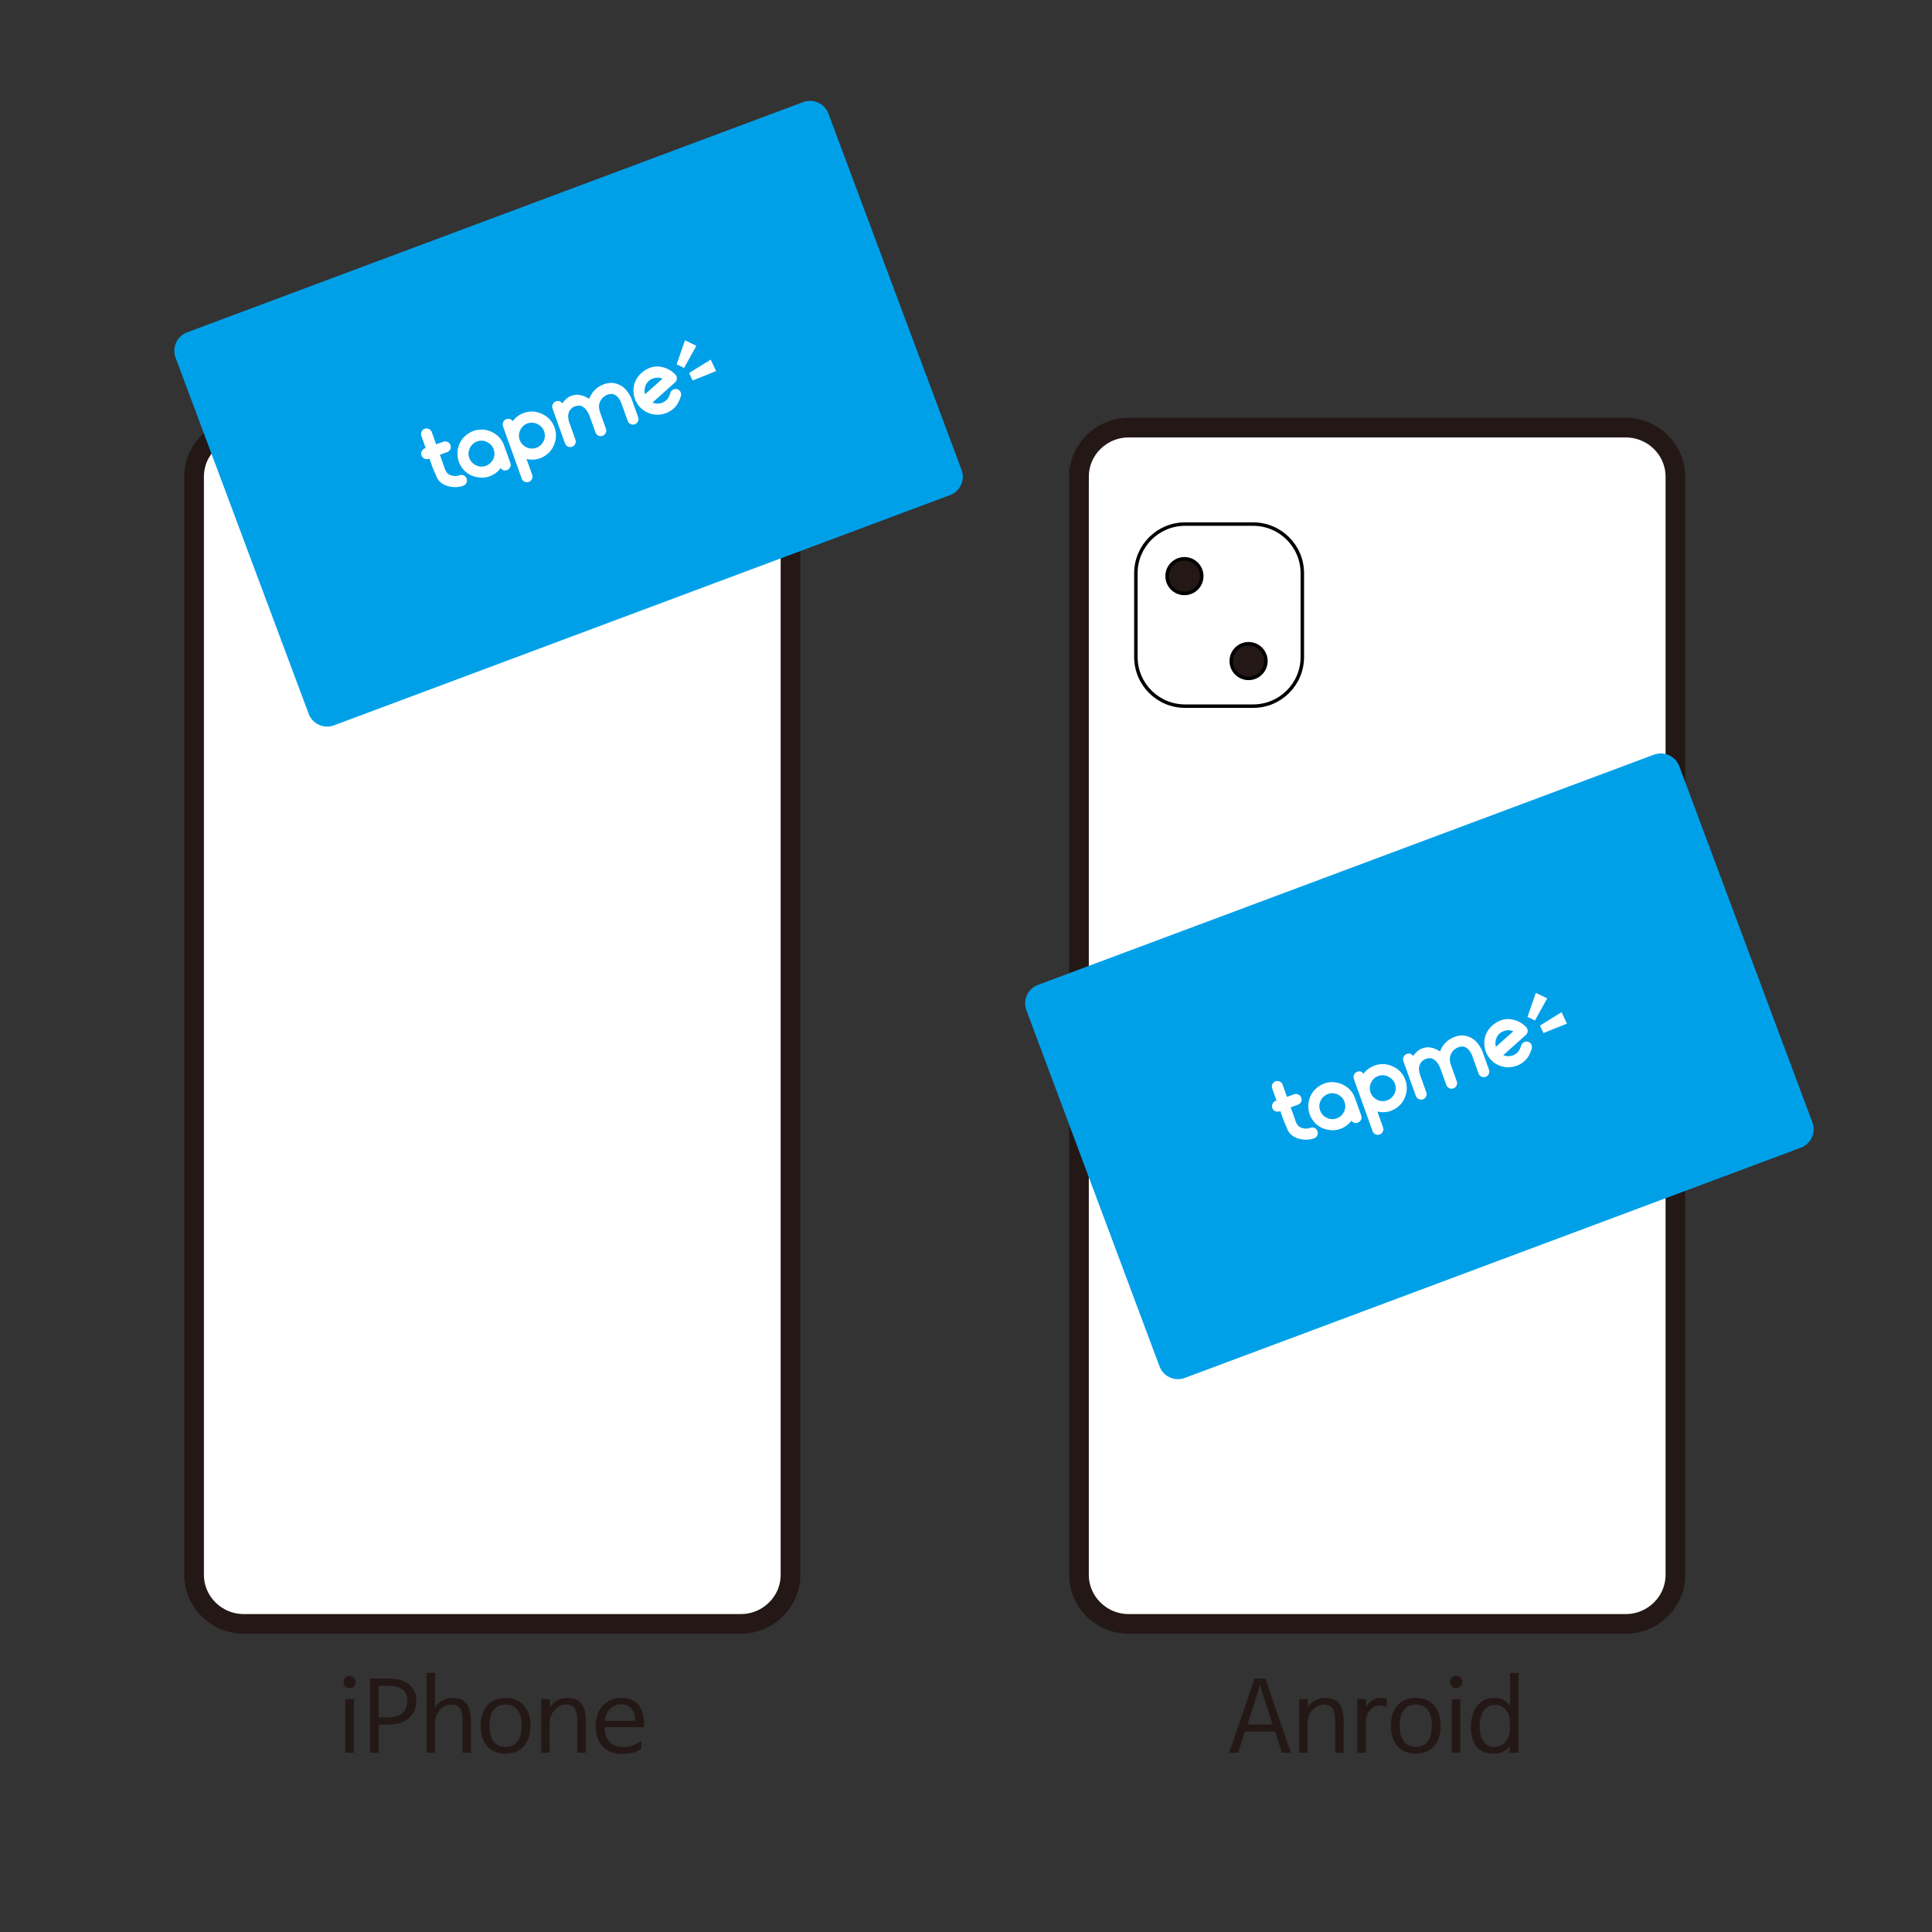 <?xml version="1.0" encoding="utf-8"?>
<!-- Generator: Adobe Illustrator 16.0.0, SVG Export Plug-In . SVG Version: 6.00 Build 0)  -->
<!DOCTYPE svg PUBLIC "-//W3C//DTD SVG 1.1//EN" "http://www.w3.org/Graphics/SVG/1.1/DTD/svg11.dtd">
<svg version="1.1" id="Layer_1" xmlns="http://www.w3.org/2000/svg" xmlns:xlink="http://www.w3.org/1999/xlink" x="0px" y="0px"
	 width="1417.32px" height="1417.32px" viewBox="0 0 1417.32 1417.32" style="enable-background:new 0 0 1417.32 1417.32;"
	 xml:space="preserve">
<rect x="0" y="0" width="1417.32" height="1417.32" fill="#333333" stroke="none"/>
<style type="text/css">
<![CDATA[
	.st0{fill:none;stroke:#000000;stroke-width:2.544;stroke-miterlimit:10;}
	.st1{fill:#231815;}
	.st2{fill:#FFFFFF;}
	.st3{fill:#231815;stroke:#000000;stroke-width:2.544;stroke-miterlimit:10;}
	.st4{fill:#00A0E9;}
	.st5{fill:#FFFFFF;stroke:#231815;stroke-width:14.421;stroke-miterlimit:10;}
]]>
</style>
<path class="st5" d="M791.55,349.75c0-19.912,16.334-36.054,36.478-36.054h364.571c20.146,0,36.477,16.142,36.477,36.054v805.488
	c0,19.911-16.33,36.053-36.477,36.053H828.027c-20.144,0-36.478-16.142-36.478-36.053V349.75z"/>
<g>
	<path class="st4" d="M1329.569,823.385c2.787,7.46-0.999,15.77-8.461,18.557l-451.916,168.906
		c-7.462,2.787-15.771-1.001-18.562-8.461l-97.659-261.296c-2.789-7.463,1.001-15.77,8.462-18.56l451.918-168.903
		c7.46-2.79,15.77,0.999,18.557,8.458L1329.569,823.385z"/>
	<g>
		<polygon class="st2" points="1129.703,752.359 1132.281,757.844 1149.51,750.923 1145.569,742.537 		"/>
		<polygon class="st2" points="1120.574,746.009 1126.034,748.63 1135.034,732.397 1126.68,728.373 		"/>
		<g>
			<path class="st2" d="M1110.19,756.552l-12.773,11.402c-0.502-1.675-0.534-3.336-0.089-4.988c0.822-3.279,2.777-5.47,5.872-6.578
				c0.467-0.169,0.948-0.303,1.44-0.41C1106.494,755.576,1108.345,755.77,1110.19,756.552 M1102.82,774.066l16.534-14.806
				c0.018-0.008,0.037-0.025,0.052-0.055c0.064-0.021,0.104-0.048,0.119-0.075c0.018-0.005,0.035-0.029,0.05-0.06
				c0.015-0.024,0.042-0.05,0.085-0.064l0.039-0.087l-0.01-0.029c0.043-0.018,0.085-0.043,0.119-0.077
				c0.018-0.008,0.035-0.03,0.05-0.06l0.053-0.05c0.042-0.09,0.079-0.154,0.114-0.188c0.015-0.03,0.037-0.06,0.074-0.1l0.042-0.085
				c0.011-0.029,0.025-0.06,0.04-0.087l0.05-0.057l0.024-0.04l0.008-0.079c0.013-0.027,0.027-0.055,0.042-0.085l0.072-0.099
				c0.003-0.048,0.022-0.104,0.05-0.162c0.035-0.037,0.047-0.066,0.039-0.087l0.03-0.119l0.013-0.074l0.06-0.132l0.01-0.074
				c0.015-0.027,0.024-0.058,0.04-0.088c0.005-0.049,0.005-0.084-0.006-0.108c0.038-0.035,0.053-0.065,0.045-0.085l-0.005-0.109
				l0.011-0.074l0.01-0.074l-0.003-0.107l-0.013-0.034l0.043-0.087c0.005-0.05,0.002-0.085-0.003-0.107
				c0.015-0.027,0.018-0.052,0.01-0.074l-0.005-0.107c-0.012-0.042-0.015-0.079-0.002-0.108l-0.035-0.095
				c0.037-0.035,0.05-0.064,0.042-0.09l-0.013-0.029c-0.007-0.095-0.012-0.174-0.012-0.249l-0.07-0.188
				c-0.015-0.045-0.02-0.079-0.004-0.109l-0.276-0.77c-0.015-0.04-0.047-0.1-0.099-0.18l-0.067-0.188l-0.035,0.01l-0.022-0.064
				c-0.022-0.064-0.047-0.104-0.077-0.114l-0.024-0.064c-0.005-0.022-0.04-0.047-0.097-0.074l-0.013-0.032
				c-0.008-0.022-0.025-0.038-0.055-0.053l-0.035-0.094l-0.042-0.025l-0.022-0.064c-0.029-0.01-0.052-0.037-0.069-0.085
				c-0.089-0.059-0.164-0.131-0.216-0.203c-2.494-2.529-5.418-4.235-8.767-5.133c-3.354-0.889-6.533-0.797-9.542,0.281l-0.576,0.206
				c-3.351,1.396-6.073,3.44-8.16,6.141c-2.166,2.817-3.339,5.994-3.518,9.524c-0.117,2.425,0.214,4.725,0.994,6.9
				c0.688,1.918,1.719,3.727,3.1,5.426c0.124,0.145,0.248,0.293,0.373,0.442c0.119,0.124,0.235,0.253,0.353,0.378
				c1.532,1.59,3.284,2.852,5.257,3.785c3.562,1.682,7.303,2.111,11.218,1.287c0.84-0.206,1.664-0.455,2.479-0.745
				c2.832-1.019,5.246-2.676,7.238-4.979c1.496-1.739,2.787-4.342,3.878-7.815c0.161-0.755,0.116-1.485-0.137-2.188
				c-0.106-0.3-0.253-0.605-0.442-0.926c-0.599-0.939-1.445-1.525-2.539-1.759c-0.757-0.164-1.5-0.114-2.221,0.146
				c-0.3,0.106-0.583,0.256-0.85,0.449c-0.934,0.626-1.529,1.485-1.783,2.586c-0.604,1.881-1.292,3.276-2.066,4.206
				c-1.108,1.267-2.465,2.181-4.064,2.757l-0.291,0.104c-1.756,0.532-3.487,0.576-5.189,0.124
				C1103.736,774.411,1103.274,774.264,1102.82,774.066 M1038.672,803.984c0.383,1.068,1.084,1.839,2.095,2.318
				c1.016,0.479,2.054,0.529,3.122,0.146c1.044-0.378,1.807-1.07,2.285-2.084c0.478-1.012,0.527-2.055,0.145-3.118l-4.586-12.798
				c-0.834-2.732-0.988-4.953-0.452-6.66c0.529-1.707,1.521-3.083,2.977-4.136c0.549-0.343,1.125-0.619,1.722-0.833
				c1.149-0.414,2.367-0.581,3.644-0.514c2.755,0.576,5.033,2.867,6.827,6.866l4.585,12.801c0.383,1.063,1.078,1.838,2.095,2.315
				c1.014,0.479,2.044,0.533,3.088,0.156c1.067-0.38,1.838-1.078,2.32-2.092c0.479-1.014,0.526-2.057,0.146-3.12l-4.589-12.798
				c-0.395-1.973-0.566-3.225-0.512-3.751c0.05-1.195,0.351-2.378,0.899-3.533c0.805-1.709,2.042-3.067,3.701-4.073
				c0.552-0.343,1.123-0.619,1.725-0.832c1.13-0.405,2.322-0.566,3.576-0.49c1.546,0.338,2.865,1.138,3.963,2.391
				c1.101,1.254,1.979,2.771,2.641,4.556l4.588,12.801c0.38,1.062,1.081,1.835,2.094,2.312c1.014,0.481,2.043,0.536,3.091,0.159
				c1.085-0.388,1.858-1.088,2.317-2.095c0.478-1.013,0.524-2.054,0.145-3.117l-4.586-12.798c-0.864-2.41-2.23-4.75-4.102-7.014
				c-2.293-2.839-5.544-4.622-9.752-5.353c-2.315-0.085-4.51,0.243-6.578,0.988c-1.406,0.502-2.772,1.188-4.104,2.047
				c-3.18,2.201-5.436,5.078-6.758,8.635c-3.592-2.156-6.865-3.138-9.827-2.943c-1.257,0.187-2.452,0.479-3.582,0.887
				c-2.111,0.755-4.253,2.571-6.424,5.445c-1.197-1.664-2.747-2.161-4.646-1.48c-1.065,0.383-1.833,1.093-2.305,2.126
				c-0.479,1.017-0.532,2.047-0.159,3.091L1038.672,803.984z M1011.186,789.323c2.784-0.948,5.47-0.646,8.051,0.909
				c1.987,1.186,3.344,2.782,4.059,4.787c0.214,0.597,0.373,1.239,0.478,1.926c0.37,2.586-0.233,4.933-1.813,7.034
				c-1.178,1.556-2.618,2.639-4.322,3.247c-0.596,0.214-1.242,0.375-1.926,0.475c-2.184,0.353-4.255-0.09-6.207-1.312
				c-1.963-1.178-3.319-2.808-4.066-4.899c-0.872-2.429-0.74-4.849,0.396-7.253C1006.97,791.834,1008.754,790.198,1011.186,789.323
				 M1008.529,781.612l-0.094,0.035c-2.268,0.859-4.305,2.097-6.111,3.704c-0.758,0.705-1.445,1.48-2.052,2.327
				c-1.192-1.645-2.737-2.126-4.636-1.445c-1.068,0.382-1.836,1.091-2.308,2.126c-0.479,1.014-0.528,2.042-0.153,3.086
				l13.744,38.359c0.391,1.088,1.086,1.858,2.092,2.315c1.016,0.481,2.052,0.531,3.123,0.146c1.043-0.372,1.806-1.065,2.282-2.084
				c0.512-0.999,0.569-2.042,0.179-3.13l-4.163-11.613c3.46,0.782,6.731,0.618,9.827-0.489c1.131-0.405,2.23-0.93,3.297-1.578
				c3.542-2.134,6.009-5.194,7.395-9.184c1.422-4.02,1.438-7.974,0.045-11.856c-1.612-4.499-4.628-7.808-9.045-9.935
				C1017.527,780.326,1013.051,780.062,1008.529,781.612 M971.539,794.833l-0.098,0.035c-2.287,0.867-4.33,2.126-6.118,3.78
				c-3.033,2.817-4.824,6.312-5.376,10.481c-0.402,2.911-0.129,5.69,0.82,8.334c0.397,1.107,0.914,2.179,1.545,3.202
				c2.491,4.134,6.131,6.776,10.926,7.922c3.552,0.847,6.896,0.705,10.03-0.418c1.13-0.402,2.229-0.929,3.294-1.574
				c1.926-1.15,3.558-2.639,4.898-4.467c1.213,1.637,2.768,2.116,4.668,1.434c1.043-0.375,1.816-1.073,2.318-2.095
				c0.479-1.013,0.523-2.054,0.144-3.12l-4.586-12.798c-1.612-4.496-4.628-7.81-9.045-9.932
				C980.536,793.546,976.06,793.283,971.539,794.833 M974.194,802.543c2.784-0.949,5.489-0.655,8.11,0.885
				c1.942,1.183,3.264,2.762,3.979,4.749c0.219,0.616,0.383,1.279,0.495,1.982c0.414,2.574-0.188,4.919-1.812,7.04
				c-1.175,1.556-2.616,2.636-4.322,3.249c-0.597,0.214-1.237,0.368-1.925,0.473c-2.201,0.308-4.271-0.135-6.211-1.312
				c-1.96-1.178-3.316-2.808-4.066-4.899c-0.869-2.429-0.735-4.849,0.397-7.253C969.993,805.097,971.777,803.458,974.194,802.543
				 M964.047,835.058c1.062-0.38,1.838-1.08,2.317-2.094c0.475-1.014,0.524-2.052,0.142-3.117c-0.38-1.066-1.083-1.849-2.102-2.354
				c-1.009-0.457-2.045-0.491-3.11-0.111c-2.37,0.848-4.765,0.748-7.188-0.315c-1.352-0.547-2.436-1.724-3.25-3.527
				c-0.134-0.308-0.278-0.671-0.422-1.073c-0.14-0.383-0.283-0.824-0.438-1.326c-0.442-1.307-0.711-2.077-0.795-2.313l-2.325-6.495
				l5.276-1.889c1.049-0.377,1.813-1.061,2.301-2.052c0.496-1.021,0.556-2.077,0.164-3.165c-0.373-1.043-1.078-1.803-2.114-2.275
				c-1.021-0.499-2.055-0.562-3.101-0.188l-5.278,1.893l-3.165-8.938c-0.373-1.044-1.081-1.799-2.114-2.275
				c-1.001-0.507-2.034-0.566-3.103-0.185c-1.063,0.381-1.838,1.078-2.317,2.092c-0.47,1.036-0.52,2.077-0.147,3.12l3.2,8.929
				l-0.641,0.229c-1.044,0.372-1.802,1.078-2.273,2.111c-0.499,1.023-0.563,2.057-0.188,3.1c0.39,1.089,1.101,1.868,2.139,2.341
				c1.009,0.457,2.032,0.496,3.075,0.124l0.642-0.229l2.295,6.503l3.4,7.987c1.754,3.008,4.594,4.985,8.519,5.939
				C957.099,836.429,960.631,836.283,964.047,835.058"/>
		</g>
	</g>
</g>
<g>
	<path class="st0" d="M955.389,481.976c0,19.91-16.142,36.052-36.055,36.052h-49.992c-19.911,0-36.053-16.142-36.053-36.052v-61.442
		c0-19.91,16.142-36.053,36.053-36.053h49.992c19.913,0,36.055,16.143,36.055,36.053V481.976z"/>
	<circle class="st3" cx="915.961" cy="484.959" r="12.719"/>
	<circle class="st3" cx="868.901" cy="422.638" r="12.719"/>
</g>
<path class="st5" d="M142.384,349.75c0-19.912,16.332-36.054,36.477-36.054h364.572c20.145,0,36.477,16.142,36.477,36.054v805.488
	c0,19.911-16.332,36.053-36.477,36.053H178.861c-20.145,0-36.477-16.142-36.477-36.053V349.75z"/>
<g>
	<path class="st4" d="M705.391,344.662c2.79,7.461-1.001,15.77-8.461,18.558L245.013,532.125c-7.461,2.789-15.771-1-18.559-8.46
		l-97.66-261.297c-2.789-7.461,1-15.77,8.461-18.558L589.172,74.905c7.461-2.788,15.771,0.999,18.559,8.46L705.391,344.662z"/>
	<g>
		<polygon class="st2" points="505.525,273.637 508.104,279.122 525.331,272.202 521.39,263.813 		"/>
		<polygon class="st2" points="496.397,267.286 501.857,269.908 510.856,253.673 502.5,249.651 		"/>
		<g>
			<path class="st2" d="M486.011,277.832l-12.772,11.4c-0.503-1.674-0.534-3.336-0.09-4.986c0.823-3.279,2.779-5.473,5.872-6.581
				c0.47-0.169,0.95-0.302,1.441-0.408C482.317,276.854,484.167,277.047,486.011,277.832 M478.642,295.344l16.535-14.807
				c0.019-0.007,0.037-0.024,0.052-0.053c0.064-0.022,0.103-0.048,0.118-0.077c0.019-0.005,0.036-0.027,0.05-0.057
				c0.015-0.026,0.043-0.05,0.087-0.064l0.039-0.088l-0.011-0.03c0.043-0.016,0.084-0.041,0.119-0.077
				c0.019-0.007,0.036-0.029,0.05-0.058l0.053-0.052c0.042-0.089,0.08-0.151,0.114-0.187c0.015-0.029,0.039-0.062,0.075-0.099
				l0.041-0.087c0.011-0.029,0.026-0.057,0.04-0.085l0.052-0.056l0.024-0.042l0.007-0.077c0.012-0.029,0.029-0.057,0.041-0.087
				l0.073-0.099c0.003-0.046,0.022-0.103,0.05-0.16c0.035-0.036,0.047-0.067,0.04-0.088l0.03-0.118l0.011-0.076l0.062-0.131
				l0.007-0.074c0.015-0.028,0.027-0.059,0.041-0.088c0.004-0.049,0.005-0.083-0.003-0.107c0.036-0.036,0.051-0.065,0.043-0.087
				l-0.004-0.106l0.008-0.077l0.012-0.073l-0.004-0.107l-0.014-0.035l0.043-0.087c0.005-0.05,0.002-0.086-0.003-0.107
				c0.015-0.029,0.019-0.053,0.01-0.075l-0.002-0.106c-0.014-0.042-0.018-0.081-0.004-0.108l-0.035-0.097
				c0.036-0.035,0.05-0.063,0.042-0.087l-0.013-0.032c-0.007-0.092-0.014-0.173-0.014-0.246l-0.068-0.191
				c-0.016-0.042-0.019-0.079-0.004-0.106l-0.277-0.771c-0.015-0.042-0.046-0.101-0.099-0.18l-0.067-0.189l-0.033,0.011
				l-0.023-0.066c-0.024-0.064-0.049-0.103-0.077-0.116l-0.023-0.064c-0.008-0.021-0.041-0.046-0.099-0.072l-0.012-0.033
				c-0.007-0.021-0.025-0.039-0.053-0.052l-0.035-0.095l-0.043-0.022l-0.022-0.064c-0.029-0.012-0.052-0.039-0.068-0.085
				c-0.092-0.061-0.167-0.133-0.218-0.206c-2.494-2.526-5.417-4.234-8.768-5.13c-3.351-0.891-6.531-0.799-9.54,0.279l-0.577,0.207
				c-3.351,1.395-6.072,3.44-8.159,6.139c-2.167,2.82-3.339,5.996-3.519,9.524c-0.117,2.425,0.215,4.726,0.994,6.901
				c0.688,1.92,1.72,3.727,3.099,5.425c0.125,0.146,0.249,0.293,0.375,0.442c0.118,0.127,0.235,0.253,0.35,0.378
				c1.534,1.592,3.285,2.854,5.258,3.787c3.563,1.682,7.303,2.112,11.217,1.287c0.842-0.206,1.666-0.454,2.479-0.745
				c2.834-1.017,5.248-2.675,7.239-4.977c1.496-1.739,2.789-4.345,3.879-7.815c0.162-0.755,0.117-1.485-0.135-2.189
				c-0.108-0.3-0.253-0.606-0.442-0.927c-0.6-0.938-1.448-1.525-2.541-1.758c-0.757-0.164-1.498-0.114-2.221,0.146
				c-0.299,0.107-0.583,0.256-0.849,0.448c-0.933,0.626-1.528,1.485-1.781,2.587c-0.605,1.879-1.293,3.278-2.068,4.207
				c-1.109,1.265-2.464,2.182-4.064,2.755l-0.291,0.104c-1.756,0.534-3.488,0.577-5.188,0.126
				C479.56,295.688,479.098,295.541,478.642,295.344 M414.494,325.263c0.381,1.066,1.082,1.838,2.094,2.316
				c1.015,0.479,2.055,0.528,3.123,0.146c1.044-0.375,1.806-1.069,2.285-2.083c0.479-1.012,0.525-2.055,0.144-3.117l-4.585-12.799
				c-0.833-2.733-0.988-4.954-0.454-6.66c0.53-1.707,1.523-3.084,2.976-4.136c0.55-0.342,1.126-0.618,1.723-0.832
				c1.151-0.414,2.366-0.581,3.643-0.513c2.756,0.576,5.033,2.865,6.829,6.866l4.586,12.799c0.381,1.063,1.078,1.839,2.093,2.315
				c1.014,0.479,2.044,0.533,3.088,0.158c1.069-0.381,1.838-1.081,2.319-2.094c0.481-1.014,0.528-2.056,0.148-3.12l-4.587-12.798
				c-0.396-1.973-0.566-3.225-0.514-3.75c0.052-1.195,0.351-2.377,0.899-3.534c0.808-1.709,2.043-3.067,3.703-4.072
				c0.55-0.343,1.125-0.619,1.723-0.833c1.131-0.405,2.324-0.566,3.578-0.488c1.544,0.338,2.864,1.135,3.962,2.389
				c1.1,1.254,1.98,2.773,2.642,4.557l4.587,12.8c0.381,1.063,1.081,1.837,2.095,2.314c1.013,0.479,2.041,0.534,3.088,0.159
				c1.087-0.39,1.859-1.089,2.319-2.095c0.477-1.014,0.525-2.055,0.144-3.119l-4.585-12.798c-0.864-2.41-2.231-4.747-4.101-7.011
				c-2.293-2.838-5.543-4.622-9.752-5.353c-2.317-0.084-4.51,0.244-6.578,0.986c-1.409,0.504-2.773,1.188-4.104,2.047
				c-3.181,2.202-5.435,5.079-6.759,8.635c-3.589-2.156-6.865-3.136-9.826-2.942c-1.257,0.186-2.452,0.481-3.581,0.887
				c-2.113,0.756-4.254,2.571-6.424,5.445c-1.2-1.665-2.749-2.16-4.646-1.479c-1.067,0.382-1.836,1.09-2.308,2.125
				c-0.479,1.016-0.53,2.045-0.158,3.089L414.494,325.263z M387.007,310.602c2.786-0.951,5.47-0.648,8.05,0.908
				c1.987,1.185,3.344,2.783,4.062,4.787c0.213,0.596,0.371,1.238,0.474,1.926c0.372,2.585-0.233,4.931-1.811,7.034
				c-1.179,1.555-2.62,2.637-4.325,3.247c-0.596,0.213-1.239,0.374-1.924,0.473c-2.185,0.353-4.255-0.087-6.209-1.312
				c-1.961-1.175-3.316-2.807-4.065-4.896c-0.872-2.432-0.74-4.849,0.397-7.255C382.792,313.112,384.574,311.474,387.007,310.602
				 M384.353,302.89l-0.097,0.035c-2.267,0.859-4.304,2.096-6.108,3.704c-0.759,0.706-1.446,1.48-2.055,2.328
				c-1.192-1.645-2.737-2.125-4.634-1.446c-1.068,0.384-1.836,1.091-2.308,2.125c-0.479,1.013-0.529,2.043-0.155,3.087
				l13.746,38.359c0.39,1.087,1.085,1.859,2.092,2.317c1.016,0.48,2.053,0.529,3.123,0.145c1.043-0.373,1.806-1.067,2.284-2.083
				c0.509-1,0.567-2.042,0.179-3.13l-4.163-11.615c3.459,0.781,6.732,0.62,9.826-0.489c1.13-0.405,2.229-0.929,3.296-1.577
				c3.542-2.136,6.008-5.194,7.394-9.184c1.421-4.021,1.44-7.973,0.046-11.857c-1.612-4.5-4.628-7.809-9.045-9.933
				C393.348,301.603,388.874,301.341,384.353,302.89 M347.36,316.109l-0.097,0.035c-2.288,0.868-4.329,2.129-6.119,3.781
				c-3.033,2.818-4.826,6.313-5.375,10.482c-0.401,2.911-0.128,5.69,0.818,8.333c0.397,1.108,0.916,2.18,1.545,3.203
				c2.493,4.134,6.134,6.777,10.925,7.923c3.554,0.846,6.897,0.706,10.032-0.418c1.13-0.404,2.229-0.929,3.295-1.576
				c1.924-1.149,3.557-2.636,4.898-4.465c1.211,1.637,2.766,2.115,4.666,1.433c1.044-0.374,1.817-1.073,2.319-2.094
				c0.478-1.013,0.525-2.055,0.144-3.119l-4.586-12.798c-1.612-4.499-4.628-7.811-9.044-9.935
				C356.356,314.824,351.883,314.56,347.36,316.109 M350.016,323.823c2.785-0.952,5.49-0.657,8.111,0.882
				c1.943,1.182,3.266,2.764,3.979,4.75c0.22,0.616,0.385,1.281,0.496,1.985c0.415,2.572-0.188,4.918-1.81,7.04
				c-1.177,1.554-2.617,2.634-4.325,3.247c-0.596,0.213-1.237,0.369-1.924,0.475c-2.201,0.307-4.271-0.134-6.21-1.314
				c-1.961-1.175-3.316-2.808-4.065-4.899c-0.872-2.429-0.737-4.846,0.396-7.252C345.815,326.374,347.6,324.734,350.016,323.823
				 M339.867,356.336c1.064-0.382,1.838-1.08,2.319-2.095c0.476-1.012,0.524-2.053,0.143-3.117
				c-0.381-1.067-1.083-1.849-2.104-2.352c-1.006-0.457-2.043-0.494-3.109-0.113c-2.37,0.848-4.765,0.747-7.188-0.314
				c-1.354-0.549-2.437-1.727-3.25-3.528c-0.136-0.311-0.278-0.67-0.423-1.076c-0.138-0.383-0.283-0.825-0.436-1.324
				c-0.445-1.308-0.71-2.078-0.796-2.313l-2.326-6.495l5.277-1.891c1.047-0.375,1.812-1.059,2.299-2.052
				c0.499-1.02,0.556-2.074,0.166-3.165c-0.374-1.043-1.081-1.801-2.115-2.273c-1.022-0.501-2.054-0.562-3.1-0.189l-5.279,1.893
				l-3.165-8.939c-0.373-1.042-1.081-1.8-2.114-2.274c-1.001-0.507-2.034-0.569-3.103-0.186c-1.064,0.381-1.839,1.078-2.318,2.091
				c-0.471,1.037-0.519,2.078-0.145,3.122l3.198,8.927l-0.64,0.229c-1.043,0.375-1.802,1.078-2.274,2.112
				c-0.499,1.025-0.562,2.057-0.189,3.101c0.392,1.089,1.102,1.869,2.138,2.34c1.009,0.456,2.032,0.498,3.077,0.124l0.64-0.229
				l2.297,6.506l3.401,7.985c1.753,3.008,4.593,4.985,8.519,5.938C332.92,357.708,336.453,357.561,339.867,356.336"/>
		</g>
	</g>
</g>
<g>
	<path class="st1" d="M252.068,1234c0-2.593,1.872-4.537,4.464-4.537c2.448,0,4.464,1.944,4.464,4.537
		c0,2.448-2.016,4.392-4.464,4.392C253.94,1238.391,252.068,1236.448,252.068,1234z M259.629,1246.528v39.315h-6.264v-39.315
		H259.629z"/>
	<path class="st1" d="M305.423,1247.608c0,11.378-8.281,17.57-20.882,17.57h-6.769v20.665h-6.336v-54.508h13.393
		C296.35,1231.335,305.423,1236.231,305.423,1247.608z M298.798,1247.752c0-9.073-6.985-11.089-14.401-11.089h-6.696v23.33h5.616
		C292.03,1259.994,298.798,1257.185,298.798,1247.752z"/>
	<path class="st1" d="M345.454,1262.585v23.258h-6.121v-23.401c0-7.993-2.016-11.953-8.208-11.953
		c-6.265,0-12.025,5.832-12.025,13.681v21.674h-6.192v-58.541h6.192v25.347h0.072c2.448-4.465,7.561-7.057,12.673-7.057
		C341.854,1245.592,345.454,1251.569,345.454,1262.585z"/>
	<path class="st1" d="M370.869,1286.492c-12.601,0-18.29-9.289-18.29-20.45c0-11.809,6.192-20.449,18.29-20.449
		s18.29,8.641,18.29,20.449C389.158,1277.203,383.47,1286.492,370.869,1286.492z M370.869,1281.523
		c7.633,0,11.737-5.256,11.737-15.481c0-10.513-4.104-15.553-11.737-15.553s-11.737,5.04-11.737,15.553
		C359.132,1276.267,363.236,1281.523,370.869,1281.523z"/>
	<path class="st1" d="M429.693,1262.585v23.258h-6.192v-23.401c0-7.993-1.944-11.953-8.137-11.953
		c-6.192,0-12.169,5.832-12.169,13.681v21.674h-6.121v-39.315h6.192l0.288,5.688h0.072c2.376-4.104,7.632-6.624,12.457-6.624
		C426.093,1245.592,429.693,1251.569,429.693,1262.585z"/>
	<path class="st1" d="M455.756,1245.592c10.513,0,16.705,6.624,16.705,18.506v2.952h-28.875v0.647
		c0.216,9.217,5.329,13.97,13.394,13.97c4.176,0,8.353-1.08,12.745-4.177c0.504-0.432,0.792-0.359,0.792,0.288v4.969
		c-3.96,3.096-8.713,3.96-14.401,3.96c-11.377,0-19.154-7.416-19.154-20.378C436.962,1253.873,444.667,1245.592,455.756,1245.592z
		 M443.659,1262.37h22.25v-0.288c0-7.776-4.032-11.809-10.297-11.809c-5.977,0-10.801,4.536-11.953,11.736V1262.37z"/>
</g>
<g>
	<path class="st1" d="M928.308,1231.335l18.649,54.508h-6.553l-4.896-15.553h-22.25l-4.969,15.553h-6.552l18.577-54.508H928.308z
		 M924.348,1235.872l-1.44,5.04l-7.776,24.194h18.434l-7.777-24.194L924.348,1235.872z"/>
	<path class="st1" d="M985.691,1262.585v23.258H979.5v-23.401c0-7.993-1.944-11.953-8.137-11.953c-6.193,0-12.17,5.832-12.17,13.681
		v21.674h-6.12v-39.315h6.192l0.288,5.688h0.072c2.376-4.104,7.632-6.624,12.457-6.624
		C982.092,1245.592,985.691,1251.569,985.691,1262.585z"/>
	<path class="st1" d="M1016.578,1252.216c-1.367-0.792-2.664-1.08-4.607-1.08c-5.041,0-10.082,5.041-10.082,12.529v22.178h-6.191
		v-39.315h6.264l0.217,5.688h0.072c2.016-4.176,6.264-6.624,10.368-6.624c2.017,0,3.384,0.144,4.825,0.936v5.329
		C1017.443,1252.504,1017.154,1252.649,1016.578,1252.216z"/>
	<path class="st1" d="M1038.61,1286.492c-12.601,0-18.29-9.289-18.29-20.45c0-11.809,6.193-20.449,18.29-20.449
		s18.29,8.641,18.29,20.449C1056.9,1277.203,1051.211,1286.492,1038.61,1286.492z M1038.61,1281.523
		c7.633,0,11.737-5.256,11.737-15.481c0-10.513-4.104-15.553-11.737-15.553s-11.737,5.04-11.737,15.553
		C1026.873,1276.267,1030.978,1281.523,1038.61,1281.523z"/>
	<path class="st1" d="M1063.736,1234c0-2.593,1.872-4.537,4.465-4.537c2.447,0,4.464,1.944,4.464,4.537
		c0,2.448-2.017,4.392-4.464,4.392C1065.608,1238.391,1063.736,1236.448,1063.736,1234z M1071.297,1246.528v39.315h-6.264v-39.315
		H1071.297z"/>
	<path class="st1" d="M1107.297,1281.019h-0.071c-2.808,4.249-6.769,5.473-11.81,5.473c-11.305,0-16.345-8.064-16.345-19.441
		c0-11.593,5.328-21.458,17.065-21.458c5.041,0,8.929,2.16,11.593,5.544h0.072v-23.834h6.192v58.541h-6.48L1107.297,1281.019z
		 M1107.658,1268.707v-6.192c0-6.265-4.537-11.81-10.802-11.81c-7.057,0-11.377,5.761-11.377,16.273
		c0,9.145,4.32,14.617,10.657,14.617C1103.409,1281.595,1107.658,1275.907,1107.658,1268.707z"/>
</g>
</svg>
